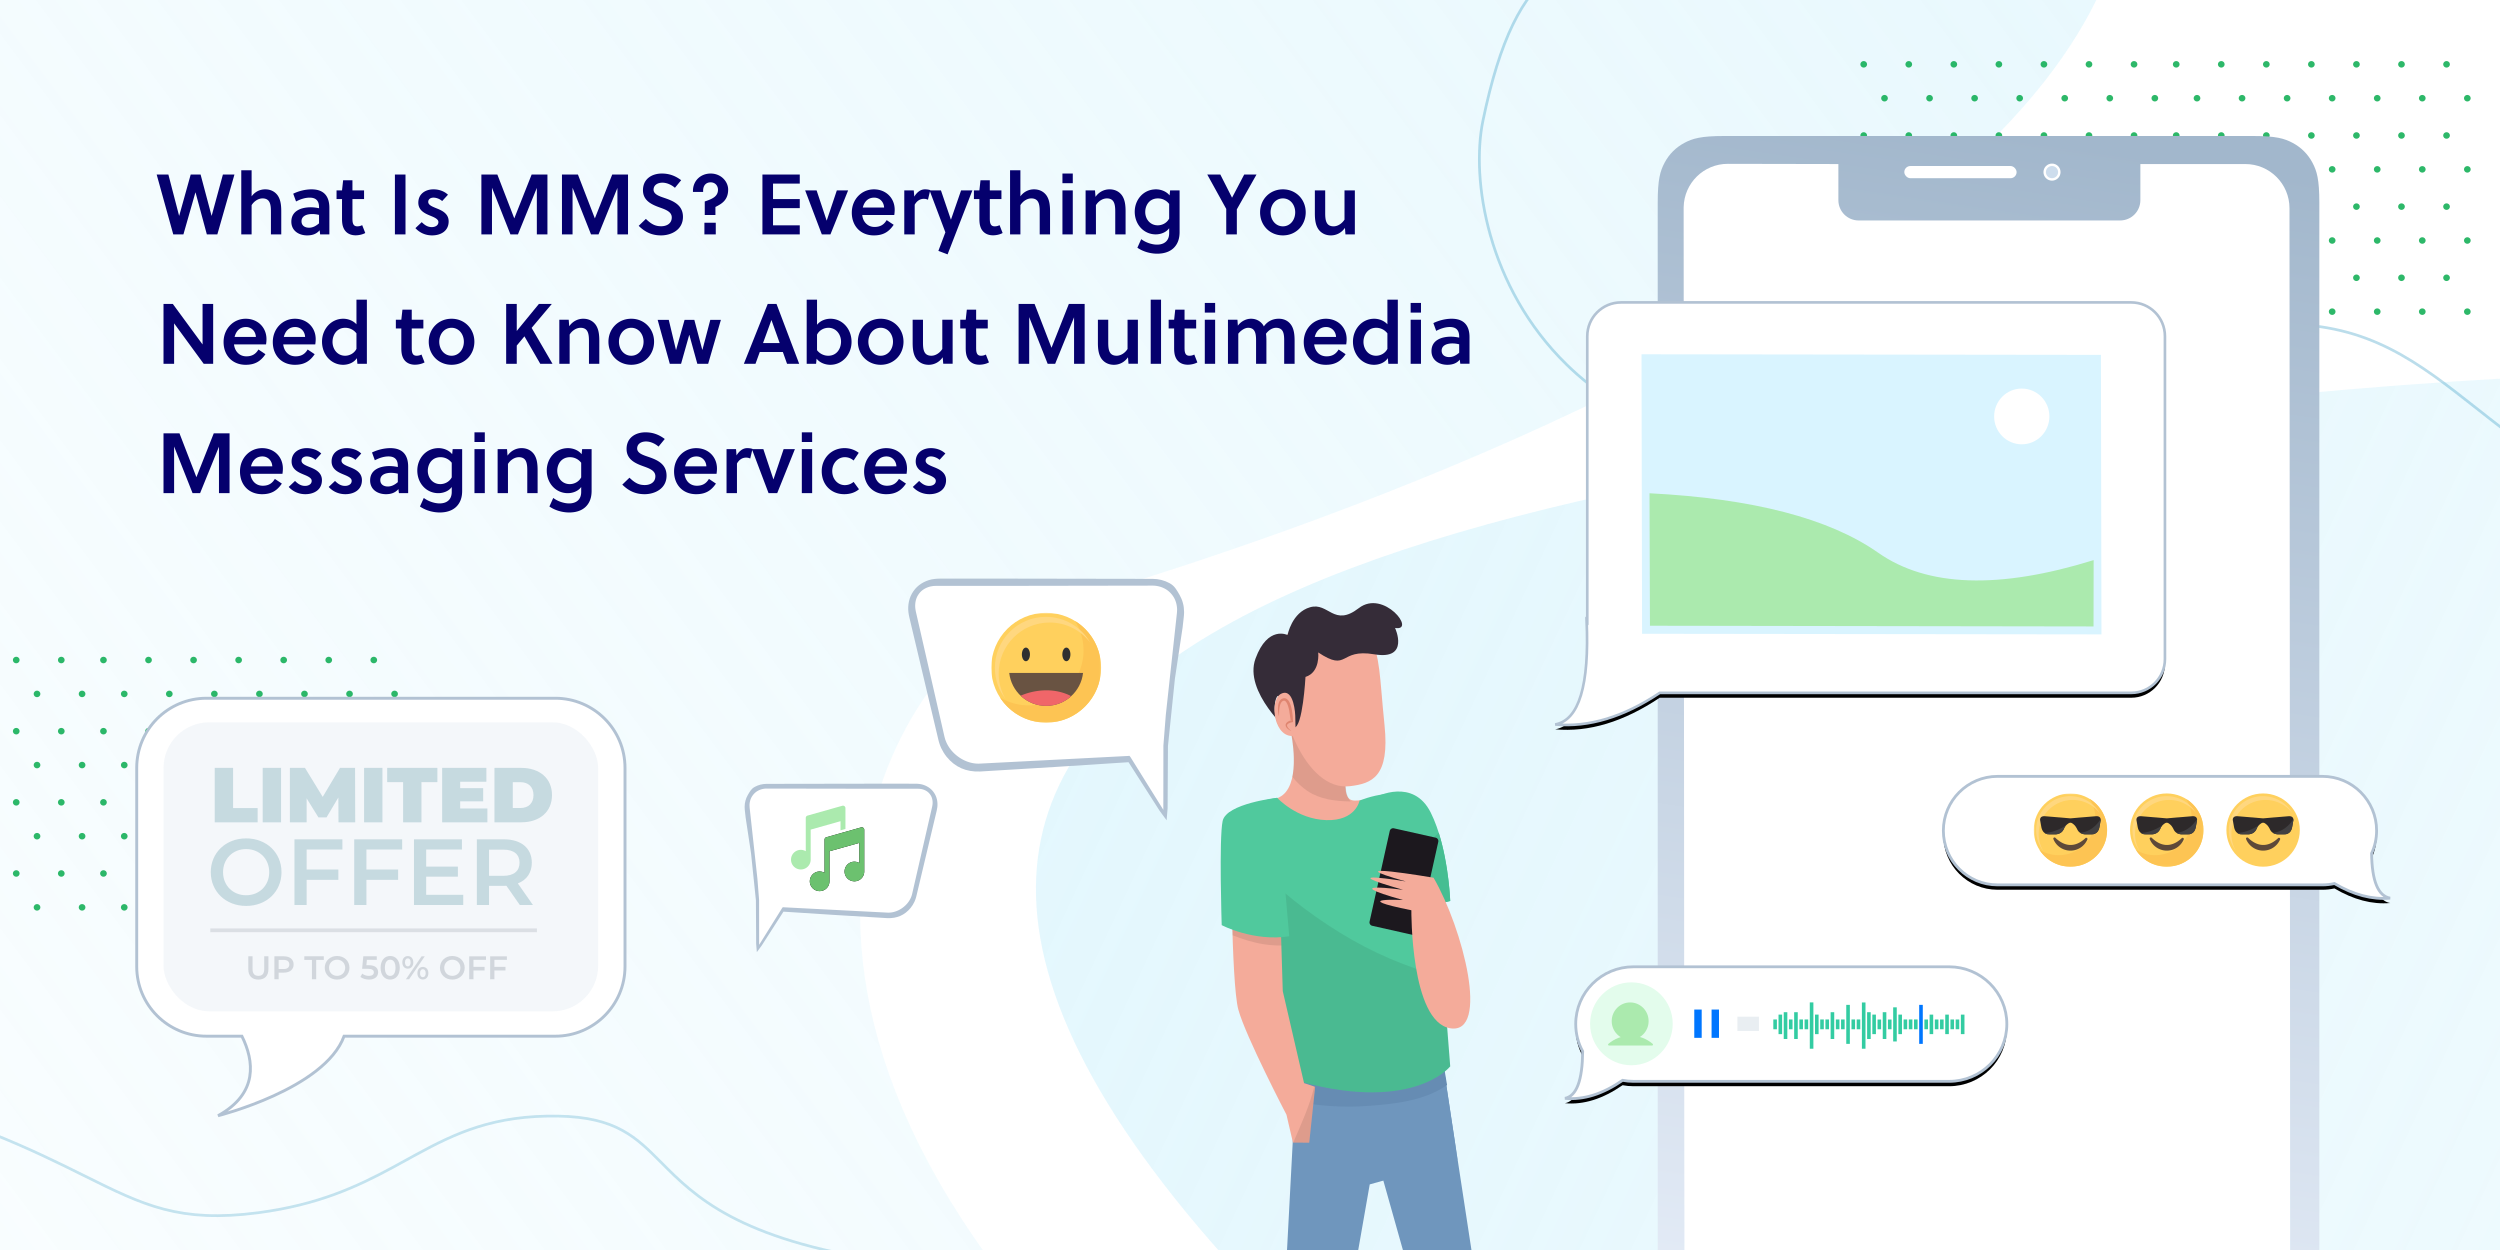 <svg xmlns="http://www.w3.org/2000/svg" xmlns:xlink="http://www.w3.org/1999/xlink" width="1024" height="512" xmlns:v="https://vecta.io/nano"><style><![CDATA[.B{fill:#fff}.C{fill-rule:nonzero}.D{fill:#000}.E{fill:#f4ab9a}.F{fill:#ffd05d}.G{fill:#fdc453}.H{fill:#ffd77f}.I{stroke:#b2c2d3}.J{fill:#abeaae}.K{fill:#5e4939}.L{fill:#2d292a}.M{fill:#414042}.N{fill-opacity:.092}.O{stroke-width:1.163}]]></style><defs><linearGradient x1="96.56%" y1="33.868%" x2="-17.985%" y2="44.477%" id="A"><stop stop-color="#afe8fa" stop-opacity=".028" offset="0%"/><stop stop-color="#afe8fa" stop-opacity=".382" offset="100%"/></linearGradient><linearGradient x1="96.56%" y1="35.043%" x2="-17.985%" y2="44.879%" id="B"><stop stop-color="#afe8fa" stop-opacity=".382" offset="0%"/><stop stop-color="#afe8fa" stop-opacity=".028" offset="100%"/></linearGradient><filter id="C"><feColorMatrix in="SourceGraphic" values="0 0 0 0 0.182 0 0 0 0 0.741 0 0 0 0 0.869 0 0 0 1 0"/></filter><path id="D" d="M0 0h48.884v96.682H0z"/><path id="E" d="M0 0h70.658v99.727H0z"/><path id="F" d="M0 0h45v45H0z"/><path id="G" d="M0 0h41.46v41.677H0z"/><linearGradient x1="55.592%" y1="0%" x2="46.369%" y2="116.256%" id="H"><stop stop-color="#a2b7cc" offset="0%"/><stop stop-color="#f1f6ff" offset="100%"/></linearGradient><path d="M235.979 0c7.61 0 13.78 6.199 13.78 13.846v132.228c0 7.646-6.17 13.846-13.78 13.846H42.831C28.045 169.803 13.768 174.117 0 172.864c9.749-1.765 14.045-15.945 12.884-42.54l.26.341V13.846C13.144 6.199 19.314 0 26.924 0h209.055z" id="I"/><filter x="-16.7%" y="-23.1%" width="133.5%" height="148.6%" id="J"><feMorphology radius="0.546" operator="dilate" in="SourceAlpha"/><feOffset dy="2"/><feGaussianBlur stdDeviation="13.5"/><feComposite in2="SourceAlpha" operator="out"/><feColorMatrix values="0 0 0 0 0.718   0 0 0 0 0.786   0 0 0 0 0.858  0 0 0 1 0"/></filter><path d="M155.273 0c12.25 0 22.182 9.95 22.182 22.222 0 3.337-.734 6.504-2.052 9.344.152 11.348 2.684 17.453 7.597 18.315-7.357.648-14.962-1.348-22.818-5.985-1.579.359-3.222.548-4.91.548H22.182C9.932 44.444 0 34.494 0 22.222S9.932 0 22.182 0h133.091z" id="K"/><filter x="-24.6%" y="-86.2%" width="149.0%" height="280.3%" id="L"><feMorphology radius="0.581" operator="dilate" in="SourceAlpha"/><feOffset dy="2"/><feGaussianBlur stdDeviation="14.5"/><feComposite in2="SourceAlpha" operator="out"/><feColorMatrix values="0 0 0 0 0.718   0 0 0 0 0.786   0 0 0 0 0.858  0 0 0 1 0"/></filter><path id="M" d="M0 0h30.069v30H0z"/><path id="N" d="M0 0h27.704v27.785H0z"/><path d="M157.346 0C170.409 0 181 10.504 181 23.459s-10.591 23.459-23.654 23.459H28.068c-1.523 0-3.012-.143-4.456-.416C15.463 52.141 7.592 54.598 0 53.877c4.744-.898 7.165-7.315 7.262-19.25-1.816-3.322-2.847-7.127-2.847-11.169C4.415 10.504 15.005 0 28.068 0h129.278z" id="O"/><filter x="-24.6%" y="-79.8%" width="149.6%" height="267.0%" id="P"><feMorphology radius="0.581" operator="dilate" in="SourceAlpha"/><feOffset dy="2"/><feGaussianBlur stdDeviation="14.5"/><feComposite in2="SourceAlpha" operator="out"/><feColorMatrix values="0 0 0 0 0.718   0 0 0 0 0.786   0 0 0 0 0.858  0 0 0 1 0"/></filter><path id="Q" d="M9.895 101.306c.761 0 1.378.603 1.378 1.347S10.657 104 9.895 104s-1.378-.603-1.378-1.347.617-1.347 1.378-1.347zm18.454 0c.761 0 1.378.603 1.378 1.347S29.111 104 28.349 104s-1.378-.603-1.378-1.347.617-1.347 1.378-1.347zm18.455 0c.761 0 1.378.603 1.378 1.347S47.565 104 46.805 104s-1.378-.603-1.378-1.347.616-1.347 1.378-1.347zm18.454 0c.761 0 1.378.603 1.378 1.347S66.02 104 65.259 104s-1.378-.603-1.378-1.347.616-1.347 1.378-1.347zm18.454 0c.761 0 1.378.603 1.378 1.347S84.474 104 83.713 104s-1.378-.603-1.378-1.347.616-1.347 1.378-1.347zm18.454 0c.761 0 1.378.603 1.378 1.347s-.617 1.347-1.378 1.347-1.378-.603-1.378-1.347.617-1.347 1.378-1.347zm18.454 0c.761 0 1.378.603 1.378 1.347s-.617 1.347-1.378 1.347-1.378-.603-1.378-1.347.617-1.347 1.378-1.347zM1.378 87.428c.761 0 1.378.603 1.378 1.347s-.617 1.347-1.378 1.347S0 89.519 0 88.775s.617-1.347 1.378-1.347zm18.454 0c.761 0 1.378.603 1.378 1.347s-.617 1.347-1.378 1.347-1.378-.603-1.378-1.347.617-1.347 1.378-1.347zm18.454 0c.761 0 1.378.603 1.378 1.347s-.616 1.347-1.378 1.347-1.378-.603-1.378-1.347.617-1.347 1.378-1.347zm18.454 0c.761 0 1.378.603 1.378 1.347s-.616 1.347-1.378 1.347-1.378-.603-1.378-1.347.617-1.347 1.378-1.347zm18.454 0c.761 0 1.378.603 1.378 1.347s-.616 1.347-1.378 1.347-1.378-.603-1.378-1.347.617-1.347 1.378-1.347zm18.455 0c.761 0 1.378.603 1.378 1.347s-.617 1.347-1.378 1.347-1.378-.603-1.378-1.347.616-1.347 1.378-1.347zm18.454 0c.761 0 1.378.603 1.378 1.347s-.617 1.347-1.378 1.347-1.378-.603-1.378-1.347.616-1.347 1.378-1.347zM9.895 72.163c.761 0 1.378.603 1.378 1.347s-.616 1.347-1.378 1.347-1.378-.603-1.378-1.347.617-1.347 1.378-1.347zm18.454 0c.761 0 1.378.603 1.378 1.347s-.616 1.347-1.378 1.347-1.378-.603-1.378-1.347.617-1.347 1.378-1.347zm18.455 0c.761 0 1.378.603 1.378 1.347s-.617 1.347-1.378 1.347-1.378-.603-1.378-1.347.616-1.347 1.378-1.347zm18.454 0c.761 0 1.378.603 1.378 1.347s-.617 1.347-1.378 1.347-1.378-.603-1.378-1.347.616-1.347 1.378-1.347zm18.454 0c.761 0 1.378.603 1.378 1.347s-.617 1.347-1.378 1.347-1.378-.603-1.378-1.347.616-1.347 1.378-1.347zm18.454 0c.761 0 1.378.603 1.378 1.347s-.617 1.347-1.378 1.347-1.378-.603-1.378-1.347.617-1.347 1.378-1.347zm18.454 0c.761 0 1.378.603 1.378 1.347s-.617 1.347-1.378 1.347-1.378-.603-1.378-1.347.617-1.347 1.378-1.347zM1.378 58.286c.761 0 1.378.603 1.378 1.347s-.617 1.347-1.378 1.347S0 60.376 0 59.633s.617-1.347 1.378-1.347zm18.454 0c.761 0 1.378.603 1.378 1.347s-.617 1.347-1.378 1.347-1.378-.603-1.378-1.347.617-1.347 1.378-1.347zm18.454 0c.761 0 1.378.603 1.378 1.347s-.616 1.347-1.378 1.347-1.378-.603-1.378-1.347.617-1.347 1.378-1.347zm18.454 0c.761 0 1.378.603 1.378 1.347s-.616 1.347-1.378 1.347-1.378-.603-1.378-1.347.617-1.347 1.378-1.347zm18.454 0c.761 0 1.378.603 1.378 1.347s-.616 1.347-1.378 1.347-1.378-.603-1.378-1.347.617-1.347 1.378-1.347zm18.455 0c.761 0 1.378.603 1.378 1.347s-.617 1.347-1.378 1.347-1.378-.603-1.378-1.347.616-1.347 1.378-1.347zm18.454 0c.761 0 1.378.603 1.378 1.347s-.617 1.347-1.378 1.347-1.378-.603-1.378-1.347.616-1.347 1.378-1.347zm-65.3-15.265c.761 0 1.378.603 1.378 1.347s-.617 1.347-1.378 1.347-1.378-.603-1.378-1.347.616-1.347 1.378-1.347zm18.454 0c.761 0 1.378.603 1.378 1.347s-.617 1.347-1.378 1.347-1.378-.603-1.378-1.347.616-1.347 1.378-1.347zm18.454 0c.761 0 1.378.603 1.378 1.347s-.617 1.347-1.378 1.347-1.378-.603-1.378-1.347.616-1.347 1.378-1.347zm-73.818 0c.761 0 1.378.603 1.378 1.347s-.616 1.347-1.378 1.347-1.378-.603-1.378-1.347.617-1.347 1.378-1.347zm18.454 0c.761 0 1.378.603 1.378 1.347s-.616 1.347-1.378 1.347-1.378-.603-1.378-1.347.617-1.347 1.378-1.347zm73.818 0c.761 0 1.378.603 1.378 1.347s-.617 1.347-1.378 1.347-1.378-.603-1.378-1.347.617-1.347 1.378-1.347zm18.454 0c.761 0 1.378.603 1.378 1.347s-.617 1.347-1.378 1.347-1.378-.603-1.378-1.347.617-1.347 1.378-1.347zm-8.517-13.877c.761 0 1.378.603 1.378 1.347s-.617 1.347-1.378 1.347-1.378-.603-1.378-1.347.616-1.347 1.378-1.347zm-110.727 0c.761 0 1.378.603 1.378 1.347s-.617 1.347-1.378 1.347S0 31.234 0 30.49s.617-1.347 1.378-1.347zm36.909 0c.761 0 1.378.603 1.378 1.347s-.616 1.347-1.378 1.347-1.378-.603-1.378-1.347.617-1.347 1.378-1.347zm36.909 0c.761 0 1.378.603 1.378 1.347s-.616 1.347-1.378 1.347-1.378-.603-1.378-1.347.617-1.347 1.378-1.347zm-55.363 0c.761 0 1.378.603 1.378 1.347s-.617 1.347-1.378 1.347-1.378-.603-1.378-1.347.617-1.347 1.378-1.347zm73.818 0c.761 0 1.378.603 1.378 1.347s-.617 1.347-1.378 1.347-1.378-.603-1.378-1.347.616-1.347 1.378-1.347zm-36.91 0c.761 0 1.378.603 1.378 1.347s-.616 1.347-1.378 1.347-1.378-.603-1.378-1.347.617-1.347 1.378-1.347zM9.895 13.878c.761 0 1.378.603 1.378 1.347s-.616 1.347-1.378 1.347-1.378-.603-1.378-1.347.617-1.347 1.378-1.347zm18.454 0c.761 0 1.378.603 1.378 1.347s-.616 1.347-1.378 1.347-1.378-.603-1.378-1.347.617-1.347 1.378-1.347zm18.455 0c.761 0 1.378.603 1.378 1.347s-.617 1.347-1.378 1.347-1.378-.603-1.378-1.347.616-1.347 1.378-1.347zm18.454 0c.761 0 1.378.603 1.378 1.347s-.617 1.347-1.378 1.347-1.378-.603-1.378-1.347.616-1.347 1.378-1.347zm18.454 0c.761 0 1.378.603 1.378 1.347s-.617 1.347-1.378 1.347-1.378-.603-1.378-1.347.616-1.347 1.378-1.347zm18.454 0c.761 0 1.378.603 1.378 1.347s-.617 1.347-1.378 1.347-1.378-.603-1.378-1.347.617-1.347 1.378-1.347zm18.454 0c.761 0 1.378.603 1.378 1.347s-.617 1.347-1.378 1.347-1.378-.603-1.378-1.347.617-1.347 1.378-1.347zM1.378 0c.761 0 1.378.603 1.378 1.347s-.617 1.347-1.378 1.347S0 2.09 0 1.347.617 0 1.378 0zm18.454 0c.761 0 1.378.603 1.378 1.347s-.617 1.347-1.378 1.347-1.378-.603-1.378-1.347S19.072 0 19.832 0zm18.454 0c.761 0 1.378.603 1.378 1.347s-.616 1.347-1.378 1.347-1.378-.603-1.378-1.347S37.526 0 38.287 0zm18.454 0c.761 0 1.378.603 1.378 1.347s-.616 1.347-1.378 1.347-1.378-.603-1.378-1.347S55.98 0 56.741 0zm18.454 0c.761 0 1.378.603 1.378 1.347s-.616 1.347-1.378 1.347-1.378-.603-1.378-1.347S74.435 0 75.195 0zm18.455 0c.761 0 1.378.603 1.378 1.347s-.617 1.347-1.378 1.347-1.378-.603-1.378-1.347S92.889 0 93.651 0zm18.454 0c.761 0 1.378.603 1.378 1.347s-.617 1.347-1.378 1.347-1.378-.603-1.378-1.347S111.343 0 112.105 0z"/><path id="R" d="M137.895 101.306c.761 0 1.378.603 1.378 1.347s-.616 1.347-1.378 1.347-1.378-.603-1.378-1.347.617-1.347 1.378-1.347zm18.454 0c.761 0 1.378.603 1.378 1.347s-.616 1.347-1.378 1.347-1.378-.603-1.378-1.347.617-1.347 1.378-1.347zm18.455 0c.761 0 1.378.603 1.378 1.347s-.617 1.347-1.378 1.347-1.378-.603-1.378-1.347.616-1.347 1.378-1.347zm18.454 0c.761 0 1.378.603 1.378 1.347S194.02 104 193.259 104s-1.378-.603-1.378-1.347.616-1.347 1.378-1.347zm18.454 0c.761 0 1.378.603 1.378 1.347s-.617 1.347-1.378 1.347-1.378-.603-1.378-1.347.616-1.347 1.378-1.347zm18.454 0c.761 0 1.378.603 1.378 1.347s-.617 1.347-1.378 1.347-1.378-.603-1.378-1.347.617-1.347 1.378-1.347zm18.454 0c.761 0 1.378.603 1.378 1.347s-.617 1.347-1.378 1.347-1.378-.603-1.378-1.347.617-1.347 1.378-1.347zM129.378 87.428c.761 0 1.378.603 1.378 1.347s-.617 1.347-1.378 1.347S128 89.519 128 88.775s.617-1.347 1.378-1.347zm18.454 0c.761 0 1.378.603 1.378 1.347s-.617 1.347-1.378 1.347-1.378-.603-1.378-1.347.617-1.347 1.378-1.347zm18.454 0c.761 0 1.378.603 1.378 1.347s-.616 1.347-1.378 1.347-1.378-.603-1.378-1.347.617-1.347 1.378-1.347zm18.454 0c.761 0 1.378.603 1.378 1.347s-.616 1.347-1.378 1.347-1.378-.603-1.378-1.347.617-1.347 1.378-1.347zm18.454 0c.761 0 1.378.603 1.378 1.347s-.616 1.347-1.378 1.347-1.378-.603-1.378-1.347.617-1.347 1.378-1.347zm18.455 0c.761 0 1.378.603 1.378 1.347s-.617 1.347-1.378 1.347-1.378-.603-1.378-1.347.616-1.347 1.378-1.347zm18.454 0c.761 0 1.378.603 1.378 1.347s-.617 1.347-1.378 1.347-1.378-.603-1.378-1.347.616-1.347 1.378-1.347zm-102.21-15.265c.761 0 1.378.603 1.378 1.347s-.616 1.347-1.378 1.347-1.378-.603-1.378-1.347.617-1.347 1.378-1.347zm18.454 0c.761 0 1.378.603 1.378 1.347s-.616 1.347-1.378 1.347-1.378-.603-1.378-1.347.617-1.347 1.378-1.347zm18.455 0c.761 0 1.378.603 1.378 1.347s-.617 1.347-1.378 1.347-1.378-.603-1.378-1.347.616-1.347 1.378-1.347zm18.454 0c.761 0 1.378.603 1.378 1.347s-.617 1.347-1.378 1.347-1.378-.603-1.378-1.347.616-1.347 1.378-1.347zm18.454 0c.761 0 1.378.603 1.378 1.347s-.617 1.347-1.378 1.347-1.378-.603-1.378-1.347.616-1.347 1.378-1.347zm18.454 0c.761 0 1.378.603 1.378 1.347s-.617 1.347-1.378 1.347-1.378-.603-1.378-1.347.617-1.347 1.378-1.347zm18.454 0c.761 0 1.378.603 1.378 1.347s-.617 1.347-1.378 1.347-1.378-.603-1.378-1.347.617-1.347 1.378-1.347zM129.378 58.286c.761 0 1.378.603 1.378 1.347s-.617 1.347-1.378 1.347S128 60.376 128 59.633s.617-1.347 1.378-1.347zm18.454 0c.761 0 1.378.603 1.378 1.347s-.617 1.347-1.378 1.347-1.378-.603-1.378-1.347.617-1.347 1.378-1.347zm18.454 0c.761 0 1.378.603 1.378 1.347s-.616 1.347-1.378 1.347-1.378-.603-1.378-1.347.617-1.347 1.378-1.347zm18.454 0c.761 0 1.378.603 1.378 1.347s-.616 1.347-1.378 1.347-1.378-.603-1.378-1.347.617-1.347 1.378-1.347zm18.454 0c.761 0 1.378.603 1.378 1.347s-.616 1.347-1.378 1.347-1.378-.603-1.378-1.347.617-1.347 1.378-1.347zm18.455 0c.761 0 1.378.603 1.378 1.347s-.617 1.347-1.378 1.347-1.378-.603-1.378-1.347.616-1.347 1.378-1.347zm18.454 0c.761 0 1.378.603 1.378 1.347s-.617 1.347-1.378 1.347-1.378-.603-1.378-1.347.616-1.347 1.378-1.347zm-65.3-15.265c.761 0 1.378.603 1.378 1.347s-.617 1.347-1.378 1.347-1.378-.603-1.378-1.347.616-1.347 1.378-1.347zm18.454 0c.761 0 1.378.603 1.378 1.347s-.617 1.347-1.378 1.347-1.378-.603-1.378-1.347.616-1.347 1.378-1.347zm18.454 0c.761 0 1.378.603 1.378 1.347s-.617 1.347-1.378 1.347-1.378-.603-1.378-1.347.616-1.347 1.378-1.347zm-73.818 0c.761 0 1.378.603 1.378 1.347s-.616 1.347-1.378 1.347-1.378-.603-1.378-1.347.617-1.347 1.378-1.347zm18.454 0c.761 0 1.378.603 1.378 1.347s-.616 1.347-1.378 1.347-1.378-.603-1.378-1.347.617-1.347 1.378-1.347zm73.818 0c.761 0 1.378.603 1.378 1.347s-.617 1.347-1.378 1.347-1.378-.603-1.378-1.347.617-1.347 1.378-1.347zm18.454 0c.761 0 1.378.603 1.378 1.347s-.617 1.347-1.378 1.347-1.378-.603-1.378-1.347.617-1.347 1.378-1.347zm-8.517-13.877c.761 0 1.378.603 1.378 1.347s-.617 1.347-1.378 1.347-1.378-.603-1.378-1.347.616-1.347 1.378-1.347zm-110.727 0c.761 0 1.378.603 1.378 1.347s-.617 1.347-1.378 1.347S128 31.234 128 30.49s.617-1.347 1.378-1.347zm36.909 0c.761 0 1.378.603 1.378 1.347s-.616 1.347-1.378 1.347-1.378-.603-1.378-1.347.617-1.347 1.378-1.347zm36.909 0c.761 0 1.378.603 1.378 1.347s-.616 1.347-1.378 1.347-1.378-.603-1.378-1.347.617-1.347 1.378-1.347zm-55.363 0c.761 0 1.378.603 1.378 1.347s-.617 1.347-1.378 1.347-1.378-.603-1.378-1.347.617-1.347 1.378-1.347zm73.818 0c.761 0 1.378.603 1.378 1.347s-.617 1.347-1.378 1.347-1.378-.603-1.378-1.347.616-1.347 1.378-1.347zm-36.91 0c.761 0 1.378.603 1.378 1.347s-.616 1.347-1.378 1.347-1.378-.603-1.378-1.347.617-1.347 1.378-1.347zm-46.846-15.265c.761 0 1.378.603 1.378 1.347s-.616 1.347-1.378 1.347-1.378-.603-1.378-1.347.617-1.347 1.378-1.347zm18.454 0c.761 0 1.378.603 1.378 1.347s-.616 1.347-1.378 1.347-1.378-.603-1.378-1.347.617-1.347 1.378-1.347zm18.455 0c.761 0 1.378.603 1.378 1.347s-.617 1.347-1.378 1.347-1.378-.603-1.378-1.347.616-1.347 1.378-1.347zm18.454 0c.761 0 1.378.603 1.378 1.347s-.617 1.347-1.378 1.347-1.378-.603-1.378-1.347.616-1.347 1.378-1.347zm18.454 0c.761 0 1.378.603 1.378 1.347s-.617 1.347-1.378 1.347-1.378-.603-1.378-1.347.616-1.347 1.378-1.347zm18.454 0c.761 0 1.378.603 1.378 1.347s-.617 1.347-1.378 1.347-1.378-.603-1.378-1.347.617-1.347 1.378-1.347zm18.454 0c.761 0 1.378.603 1.378 1.347s-.617 1.347-1.378 1.347-1.378-.603-1.378-1.347.617-1.347 1.378-1.347zM129.378 0c.761 0 1.378.603 1.378 1.347s-.617 1.347-1.378 1.347S128 2.09 128 1.347 128.617 0 129.378 0zm18.454 0c.761 0 1.378.603 1.378 1.347s-.617 1.347-1.378 1.347-1.378-.603-1.378-1.347S147.072 0 147.832 0zm18.454 0c.761 0 1.378.603 1.378 1.347s-.616 1.347-1.378 1.347-1.378-.603-1.378-1.347S165.526 0 166.287 0zm18.454 0c.761 0 1.378.603 1.378 1.347s-.616 1.347-1.378 1.347-1.378-.603-1.378-1.347S183.98 0 184.741 0zm18.454 0c.761 0 1.378.603 1.378 1.347s-.616 1.347-1.378 1.347-1.378-.603-1.378-1.347S202.435 0 203.195 0zm18.455 0c.761 0 1.378.603 1.378 1.347s-.617 1.347-1.378 1.347-1.378-.603-1.378-1.347S220.889 0 221.651 0zm18.454 0c.761 0 1.378.603 1.378 1.347s-.617 1.347-1.378 1.347-1.378-.603-1.378-1.347S239.343 0 240.105 0z"/><path id="S" d="M15.869 17.041c0 1.543-.742 2.794-1.658 2.794s-1.658-1.251-1.658-2.794.742-2.794 1.658-2.794 1.658 1.251 1.658 2.794"/><path id="T" d="M354 339.869v17.091c.002 1.629-.979 3.098-2.486 3.723a4.04 4.04 0 0 1-4.398-.869 4.02 4.02 0 0 1-.877-4.388c.624-1.505 2.095-2.486 3.727-2.486.71.005 1.405.2 2.014.565v-8.26l-12.225 3.427v12.309a4.02 4.02 0 0 1-2.488 3.715c-1.506.622-3.239.277-4.39-.874s-1.495-2.881-.87-4.383a4.03 4.03 0 0 1 3.725-2.478c.708.006 1.401.201 2.008.565v-13.635c.001-.45.301-.844.735-.965l14.233-4.026c.305-.087.634-.026.887.165a1.01 1.01 0 0 1 .403.806"/><path id="U" d="M2.043 16.583c0-7.692 6.25-13.927 13.959-13.927 4.506 0 8.513 2.131 11.065 5.437-2.41-4.175-6.928-6.986-12.104-6.986-7.709 0-13.959 6.235-13.959 13.927 0 3.196 1.08 6.139 2.894 8.49a13.84 13.84 0 0 1-1.855-6.941"/><path id="V" d="M8.872 18.149a.5.5 0 0 0-.807.54c1.111 2.769 3.824 4.726 6.997 4.726 3.12 0 5.795-1.891 6.94-4.588a.5.5 0 0 0-.801-.546c-2.2 2.129-6.871 5.157-12.329-.132"/><path id="W" d="M25.646 9.309l-6.105.505a2.13 2.13 0 0 0-.216.011l-4.213.369c-.052.003-.104.003-.155 0l-4.215-.369a2.09 2.09 0 0 0-.214-.011l-6.105-.505c-1.201-.023-1.864.566-1.801 1.608a418.16 418.16 0 0 0 .432 2.411c.14.814.292 1.483.791 2.218.26.383.646.671 1.059.882.21.107.433.19.662.245.193.046.406.044.612.055l.661.024h1.394.579a4.26 4.26 0 0 0 1.879-.439c.907-.451 1.432-1.198 1.809-2.106.356-.858 1.067-1.506 1.825-2.002.432-.283.989-.283 1.421 0a5.79 5.79 0 0 1 1.117.944c.242.266.437.6.634.907.223.347.366.758.597 1.111a3.06 3.06 0 0 0 .85.891c.6.41 1.326.635 2.049.684l.265.009h.579 1.395l.661-.024c.206-.011.419-.009.611-.055a2.96 2.96 0 0 0 .662-.245c.413-.211.799-.499 1.059-.882.499-.736.652-1.404.791-2.218l.432-2.411c.062-1.042-.6-1.632-1.801-1.608"/><path id="X" d="M21.258 16.753h.579 1.394l.661-.024c.206-.011.419-.009.611-.055a2.95 2.95 0 0 0 .662-.245c.413-.211.799-.499 1.059-.882.499-.736.652-1.404.791-2.218l.432-2.411a1.95 1.95 0 0 0-.017-.408c-2.812 4.344-6.222 5.394-8.413 5.597.585.38 1.281.591 1.975.638a3.92 3.92 0 0 0 .265.009"/><path id="Y" d="M4.903 16.429c.21.107.433.19.662.245.193.046.406.044.611.055l.661.024h1.394.579a4.26 4.26 0 0 0 1.879-.439c.907-.451 1.432-1.198 1.809-2.106.189-.456.48-.851.823-1.197-4.066 2.688-7.45 3.111-8.851 3.157a3.54 3.54 0 0 0 .432.26"/><path id="Z" d="M0 15C0 6.716 6.731 0 15.034 0s15.035 6.716 15.035 15-6.731 15-15.035 15S0 23.284 0 15"/></defs><g fill="none" fill-rule="evenodd"><path d="M0-28h1056v551H0z" class="B"/><g class="C"><path d="M671.911 597.129c-185.381 71.184-789.93-17.823-930.11-189.812C-516.351-.114-10.836 44.927 233.117 98.871c33.27 7.357 190.635-56.065 115.326-299.97C320.761-290.756 741.179-95.143 760.707-86.09c244.097 108.733 259.731 520.605-88.796 683.219z" fill="url(#A)" transform="matrix(-.883 .469 -.469 -.883 667.248 230.856)"/><path d="M1126.272 216.639c277.893 123.788 536.074 282.115 139.29 467.245-211.049 81.04-526.548 71.861-686.137-123.942-419.29-661.747 148.911-527.781 546.846-343.303h.002z" fill="url(#B)" transform="matrix(-.956 -.292 -.292 .956 1976.287 295.358)"/></g><g filter="url(#C)" opacity=".83"><g transform="translate(762 25)" fill="#03a94a"><use xlink:href="#Q"/><use xlink:href="#R"/></g></g><g filter="url(#C)" opacity=".83"><g transform="translate(-87 269)" fill="#03a94a"><use xlink:href="#Q"/><use xlink:href="#R"/></g></g><g transform="translate(500 247.046)"><path d="M28.812 53.124s4.187 19.383-3.392 25.473-28.042-1.522-21.6 23.6 50.022 50.625 59.496 38.064 26.148-57.857 9.095-60.141-22.358 7.993-21.221-11.039-22.377-15.957-22.377-15.957" class="E"/><path d="M29.355 71.13c1.802 2.333 4.013 4.347 6.06 5.729 5.323 3.591 11.568 4.251 17.797 4.373-1.737-2.031-2.412-5.644-2.023-12.151 1.137-19.032-22.377-15.957-22.377-15.957s2.18 10.097.543 18.007" class="D N"/><path d="M60.915 13.3S26.947-2.997 24.228 20.985C21.66 43.634 34.732 77.176 52.894 74.981c9.01-1.089 16.415-3.709 14.205-25.047-2.084-20.137-1.609-28.152-6.185-36.634" class="E"/><path d="M34.729 30.224S33.589 51.268 30 50.954s-5.312-15.715-7.049-12.435-1.159 14.083 5.406 14.469c0 0-19.116-16.591-14.096-30.289s13.13-9.646 13.13-9.646 1.738-9.26 9.268-11.382 9.655 8.295 19.889.385 23.75 9.646 14.868 8.103c0 0 6.179 13.311-8.496 10.803s-10.427 7.524-22.978-.772c0 0 .965 8.103-5.214 10.032z" fill="#352c38"/><path d="M30.536 46.052s-.392-11.456-5.697-8.982-3.019 19.259 5.887 17.165l-.19-8.184z" class="E"/><path d="M28.989 52.414c-.486-.216-.952-.482-1.381-.82a3.66 3.66 0 0 1-.598-.583c-.178-.223-.341-.488-.402-.819-.028-.163-.03-.343.014-.512.037-.172.113-.33.205-.468.187-.276.429-.474.673-.641.498-.318 1.025-.509 1.549-.678l-.337.463-.648-4.366c-.15-.716-.34-1.416-.564-2.088-.23-.656-.544-1.314-.952-1.686-.204-.183-.398-.265-.63-.251h-.022l-.005-.001h-.003c.015-.003-.037.006.033-.006l-.017.004-.069.013-.137.027c-.087.019-.11.041-.172.056-.119.052-.238.124-.348.212-.451.363-.73 1.033-.913 1.712-.187.688-.271 1.422-.334 2.16l-.063 2.241a13.21 13.21 0 0 1-.372-2.239c-.063-.759-.066-1.529.047-2.31a5.2 5.2 0 0 1 .303-1.169c.152-.385.368-.773.699-1.099.166-.164.362-.296.58-.405l.355-.133.136-.034.067-.017.017-.005.047-.008.012-.001.048-.005c.514-.081 1.071.13 1.428.435.372.301.615.666.822 1.025.202.363.357.732.498 1.102.274.741.457 1.495.6 2.248l.327 2.265.137 2.28.002.386-.34.076c-.49.109-.975.248-1.392.46-.205.106-.392.231-.523.378-.064.074-.116.152-.145.237-.035.083-.047.175-.043.273.007.406.32.857.652 1.233.344.383.739.735 1.159 1.058" fill="#df8570"/><g transform="translate(56.116 183.272)"><mask id="a" class="B"><use xlink:href="#D"/></mask><path fill="#6f96bd" mask="url(#a)" d="M34.105 0l14.779 96.682H22.737L0 15.987z"/></g><g transform="translate(26.37 180.227)"><mask id="b" class="B"><use xlink:href="#E"/></mask><path fill="#6f96bd" mask="url(#b)" d="M4.734 10.277L0 99.727h27.333l7.339-41.871 35.986-10.085L63.472 0z"/></g><path d="M59.765 205.978c10.86-.751 23.719-2.025 32.945-8.612l-2.867-17.138-58.738 10.277-.412 13.652c9.532 1.802 19.238 2.5 29.072 1.821" fill="#668cb3"/><path d="M23.146 79.739s7.958 8.755 20.084 9.135 13.643-7.993 13.643-7.993 19.705-8.374 25.011 3.806 12.127 105.056 12.127 105.056-15.916 20.174-65.938 4.949c0 0-32.59-104.676-24.632-108.863s19.706-6.09 19.706-6.09" fill="#50c99d"/><path d="M48.843 134.985c-13.31-8.207-25.362-17.717-36.196-29.022L2.472 95.069c2.81 26.422 25.6 99.622 25.6 99.622 50.022 15.225 65.938-4.949 65.938-4.949l-3.02-36.598c-14.724-3.963-28.88-9.979-42.148-18.16" opacity=".076" class="D"/><path d="M4.199 94.203s0 61.283 3.032 72.321 19.705 43.012 19.705 43.012l2.653 11.419 6.668.033 2.427-22.872-4.547-1.522-8.716-37.683-1.895-61.664-19.327-3.045z" class="E"/><path d="M17.766 139.737c2.38.363 4.739.518 7.08.5l-1.321-42.989-19.327-3.045s0 21.868.647 41.83c4.195 1.664 8.494 3.028 12.921 3.703m11.946 81.219l6.545.034 2.427-22.872-.367-.123c-1.895 7.956-5.371 15.435-8.605 22.961" class="D N"/><path d="M23.146 79.739S2.304 82.023.788 89.255.409 131.886.409 131.886s12.885 6.852 27.664 4.568l-4.926-56.715zm40.548-.381s15.158-7.993 22.358 6.471 7.958 36.16 7.958 36.16l-15.916 3.807-14.4-46.438z" fill="#50c99d"/><path d="M72.942 109.179l5.153 16.617 15.916-3.806s-.516-14.673-4.702-27.93l-16.366 15.12" fill="#46be92"/><path d="M80.856 134.903a1.43 1.43 0 0 1-1.707 1.088l-17.084-3.835c-.77-.173-1.255-.94-1.082-1.714l8.26-37.121a1.43 1.43 0 0 1 1.706-1.088l17.084 3.835c.77.173 1.255.94 1.083 1.714l-8.26 37.121z" fill="#1c181e"/><path d="M87.19 112.474s-42.443-7.232-11.369 1.522c0 0-31.832-5.328-1.137 3.426 0 0-28.421-3.806 0 4.187 0 0-23.116-1.142 3.41 4.187 0 0-.379 45.677 15.916 48.341s5.305-40.728-6.821-61.663" class="E"/></g><path d="M75.13 96l4.9-17.15h.07L84.72 96h4.305l7-24.5H91.3l-4.585 16.835h-.07L82.165 71.5h-4.06l-4.69 16.835h-.07L68.97 71.5h-4.795l6.79 24.5h4.165zm27.93 0V84.03c1.05-1.68 2.8-2.765 4.48-2.765 1.295 0 2.205.455 2.73 1.365.665 1.12.7 2.8.7 4.305V96h4.235v-9.38c0-2.625-.28-5.005-1.61-6.755-1.12-1.435-2.8-2.31-4.97-2.31-2.1 0-4.165.945-5.565 2.87V69.75h-4.235V96h4.235zm22.75.42c2.065 0 3.815-.56 5.11-2.1l.21 1.68h3.78V85.115c0-4.69-2.205-7.56-7.315-7.56-2.59 0-5.355.735-7.49 1.785l1.155 3.185c1.54-.805 3.535-1.575 5.565-1.575 2.765 0 3.85 1.47 3.85 3.92v.42c-1.33-.28-2.45-.385-3.395-.385-3.815 0-7.945 1.4-7.945 5.88 0 3.78 3.115 5.635 6.475 5.635zm.77-3.15c-1.645 0-3.08-.805-3.08-2.625 0-2.345 2.415-2.975 4.41-2.975.805 0 1.68.105 2.765.35v3.465c-1.225 1.05-2.52 1.785-4.095 1.785zm19.11 3.115c1.33 0 2.87-.35 3.92-.945l-1.26-3.22c-.595.315-1.225.49-1.995.49-1.33 0-1.82-.805-1.96-2.205a18.98 18.98 0 0 1-.035-1.201v-7.759h4.76v-3.57h-4.76v-4.13h-3.815l-.455 4.13h-2.24v3.57h2.24v8.085c0 1.19.105 2.38.455 3.325.7 2.065 2.45 3.43 5.145 3.43zM166.095 96V71.5h-4.34V96h4.34zm10.885.42c3.5 0 6.79-1.75 6.79-5.74 0-3.325-2.94-4.55-5.25-5.46-1.61-.665-3.115-1.295-3.115-2.52 0-1.085.91-1.75 2.135-1.75 1.33 0 2.695.63 3.57 1.4l2.38-2.59c-1.575-1.47-3.71-2.205-5.95-2.205-3.185 0-6.195 1.785-6.195 5.46 0 3.22 2.73 4.445 4.865 5.32 1.61.665 3.36 1.365 3.36 2.625 0 1.435-1.4 2.065-2.695 2.065-1.61 0-2.835-.735-4.13-2.03l-2.59 2.45c1.75 1.925 4.165 2.975 6.825 2.975zm24.535-.42V76.89l7.56 19.11h3.08l7.735-19.04V96h4.34V71.5h-6.475l-7.105 17.955-6.93-17.955h-6.545V96h4.34zm33.005 0V76.89L242.08 96h3.08l7.735-19.04V96h4.34V71.5h-6.475l-7.105 17.955-6.93-17.955h-6.545V96h4.34zm36.26.42c4.06 0 8.96-2.205 8.96-7.595 0-4.639-3.587-6.34-7.012-7.545l-.436-.151-.217-.074c-1.96-.665-4.375-1.435-4.375-3.36 0-1.855 1.61-2.87 3.64-2.87 1.89 0 3.85.98 5.11 2.1l2.555-3.115c-2.38-1.785-4.865-2.73-7.91-2.73-4.025 0-7.735 2.17-7.735 6.825 0 4.235 3.465 5.845 6.755 7.035 2.555.91 5.04 1.785 5.04 4.13 0 2.555-2.17 3.605-4.34 3.605-2.52 0-4.13-.945-6.265-3.01l-2.94 2.835c2.66 2.625 5.46 3.92 9.17 3.92zm22.26-8.365v-3.29c2.73-1.33 5.215-2.905 5.215-7.14 0-3.15-2.8-6.545-7.175-6.545-4.025 0-7.245 2.87-7.245 7.14v.385H288v-.525c0-2.1 1.19-3.395 3.08-3.395s3.01 1.435 3.01 3.045c0 2.87-2.625 3.85-5.425 4.795v5.53h4.375zm.14 7.945v-4.76h-4.655V96h4.655zm34.405 0v-3.71H316.63v-7.035h10.955v-3.71H316.63V75.21h10.955V71.5H312.29V96h15.295zm12.565 0l7.245-18.025h-4.62l-4.13 12.32h-.07l-4.095-12.32h-4.69L336.615 96h3.535zm17.815.42c3.745 0 6.09-1.4 8.085-4.34l-2.87-1.925c-1.12 1.89-2.625 2.8-4.97 2.8-2.94 0-4.76-2.205-5.04-4.9h13.125c.105-.665.175-1.47.175-2.135 0-4.83-3.605-8.365-8.505-8.365-5.11 0-9.065 4.13-9.065 9.555 0 5.355 3.5 9.31 9.065 9.31zm4.165-11.41h-8.715c.56-2.31 2.065-4.06 4.655-4.06 2.24 0 3.955 1.715 4.06 4.06zM374.66 96V83.855c.875-1.54 2.17-2.415 3.71-2.415.665 0 1.19.105 1.715.385l.945-3.955c-.665-.21-1.33-.315-2.17-.315-1.855 0-3.29 1.225-4.375 2.975l-.21-2.555h-3.885V96h4.27zm13.475 8.19l10.15-26.215h-4.62l-4.13 11.935h-.07l-4.06-11.935h-4.655l6.475 17.185-2.87 7.595 3.78 1.435zm18.62-7.805c1.33 0 2.87-.35 3.92-.945l-1.26-3.22c-.595.315-1.225.49-1.995.49-1.33 0-1.82-.805-1.96-2.205a18.98 18.98 0 0 1-.035-1.201v-7.759h4.76v-3.57h-4.76v-4.13h-3.815l-.455 4.13h-2.24v3.57h2.24v8.085c0 1.19.105 2.38.455 3.325.7 2.065 2.45 3.43 5.145 3.43zm11.2-.385V84.03c1.05-1.68 2.8-2.765 4.48-2.765 1.295 0 2.205.455 2.73 1.365.665 1.12.7 2.8.7 4.305V96h4.235v-9.38c0-2.625-.28-5.005-1.61-6.755-1.12-1.435-2.8-2.31-4.97-2.31-2.1 0-4.165.945-5.565 2.87V69.75h-4.235V96h4.235zm21.455-20.965V71.08h-4.235v3.955h4.235zm0 20.965V77.975h-4.235V96h4.235zm9.485 0V84.03c1.05-1.68 2.8-2.765 4.48-2.765 1.295 0 2.205.455 2.73 1.365.665 1.12.7 2.8.7 4.305V96h4.235v-9.38c0-2.625-.28-5.005-1.61-6.755-1.12-1.435-2.8-2.31-4.97-2.31s-4.305 1.015-5.74 3.08l-.21-2.66h-3.85V96h4.235zm25.13 7.91c3.36 0 6.44-1.155 8.05-4.095.7-1.26 1.085-2.835 1.085-4.76v-17.08h-3.885l-.21 2.065c-1.365-1.715-3.64-2.485-5.565-2.485-5.18 0-8.715 4.27-8.715 9.17 0 5.215 3.71 9.275 8.61 9.275 1.925 0 4.2-.735 5.495-2.52v2.03c0 3.29-2.205 4.69-4.97 4.69-1.995 0-4.585-.805-6.475-2.24l-1.575 3.5c2.38 1.645 5.39 2.45 8.155 2.45zm.175-11.62c-3.115 0-5.11-2.555-5.11-5.46 0-2.73 1.68-5.565 5.215-5.565 1.645 0 3.36.7 4.585 2.275v5.985c-1.015 1.925-2.975 2.765-4.69 2.765zM506.61 96V85.745l8.05-14.245h-5.04l-4.935 9.415h-.07l-4.76-9.415H494.5l7.77 14.07V96h4.34zm18.865.42c5.39 0 9.345-4.165 9.345-9.45 0-5.25-3.955-9.415-9.345-9.415s-9.345 4.165-9.345 9.415c0 5.285 3.955 9.45 9.345 9.45zm0-3.71c-2.94 0-5.04-2.555-5.04-5.74 0-3.15 2.1-5.705 5.04-5.705s5.04 2.555 5.04 5.705c0 3.185-2.1 5.74-5.04 5.74zm19.67 3.71c2.17 0 4.305-1.015 5.74-3.08l.21 2.66h3.85V77.975h-4.235v11.97c-1.05 1.68-2.8 2.765-4.48 2.765-1.295 0-2.205-.455-2.73-1.365-.621-1.045-.693-2.578-.699-4.002l-.001-9.368h-4.235v9.38c0 2.625.28 5.005 1.61 6.755 1.12 1.435 2.8 2.31 4.97 2.31zM71.315 149v-16.555L83.425 149h3.885v-24.5h-4.34v16.59L70.79 124.5h-3.815V149h4.34zm29.33.42c3.745 0 6.09-1.4 8.085-4.34l-2.87-1.925c-1.12 1.89-2.625 2.8-4.97 2.8-2.94 0-4.76-2.205-5.04-4.9h13.125c.105-.665.175-1.47.175-2.135 0-4.83-3.605-8.365-8.505-8.365-5.11 0-9.065 4.13-9.065 9.555 0 5.355 3.5 9.31 9.065 9.31zm4.165-11.41h-8.715c.56-2.31 2.065-4.06 4.655-4.06 2.24 0 3.955 1.715 4.06 4.06zm15.995 11.41c3.745 0 6.09-1.4 8.085-4.34l-2.87-1.925c-1.12 1.89-2.625 2.8-4.97 2.8-2.94 0-4.76-2.205-5.04-4.9h13.125c.105-.665.175-1.47.175-2.135 0-4.83-3.605-8.365-8.505-8.365-5.11 0-9.065 4.13-9.065 9.555 0 5.355 3.5 9.31 9.065 9.31zm4.165-11.41h-8.715c.56-2.31 2.065-4.06 4.655-4.06 2.24 0 3.955 1.715 4.06 4.06zm15.575 11.41c1.995 0 4.34-.77 5.635-2.73l.21 2.31h3.885v-26.25h-4.27v10.08c-1.4-1.54-3.535-2.275-5.39-2.275-5.18 0-8.715 4.445-8.715 9.38 0 5.25 3.675 9.485 8.645 9.485zm.805-3.71c-3.185 0-5.145-2.73-5.145-5.67 0-2.765 1.68-5.775 5.215-5.775 1.645 0 3.36.7 4.585 2.275v6.37c-1.015 1.96-2.975 2.8-4.655 2.8zm28.63 3.675c1.33 0 2.87-.35 3.92-.945l-1.26-3.22c-.595.315-1.225.49-1.995.49-1.33 0-1.82-.805-1.96-2.205a18.98 18.98 0 0 1-.035-1.201v-7.759h4.76v-3.57h-4.76v-4.13h-3.815l-.455 4.13h-2.24v3.57h2.24v8.085c0 1.19.105 2.38.455 3.325.7 2.065 2.45 3.43 5.145 3.43zm14.98.035c5.39 0 9.345-4.165 9.345-9.45 0-5.25-3.955-9.415-9.345-9.415s-9.345 4.165-9.345 9.415c0 5.285 3.955 9.45 9.345 9.45zm0-3.71c-2.94 0-5.04-2.555-5.04-5.74 0-3.15 2.1-5.705 5.04-5.705s5.04 2.555 5.04 5.705c0 3.185-2.1 5.74-5.04 5.74zm26.705 3.29v-7.455l3.15-3.78L221.29 149h5.005l-8.54-14.7 8.26-9.8h-5.285l-9.065 11.06V124.5h-4.34V149h4.34zm21.665 0v-11.97c1.05-1.68 2.8-2.765 4.48-2.765 1.295 0 2.205.455 2.73 1.365.665 1.12.7 2.8.7 4.305V149h4.235v-9.38c0-2.625-.28-5.005-1.61-6.755-1.12-1.435-2.8-2.31-4.97-2.31s-4.305 1.015-5.74 3.08l-.21-2.66h-3.85V149h4.235zm25.235.42c5.39 0 9.345-4.165 9.345-9.45 0-5.25-3.955-9.415-9.345-9.415s-9.345 4.165-9.345 9.415c0 5.285 3.955 9.45 9.345 9.45zm0-3.71c-2.94 0-5.04-2.555-5.04-5.74 0-3.15 2.1-5.705 5.04-5.705s5.04 2.555 5.04 5.705c0 3.185-2.1 5.74-5.04 5.74zM278.97 149l3.325-11.795h.07L285.62 149h4.445l5.215-17.99h-4.34l-3.22 12.25h-.07l-3.255-12.25h-3.99l-3.465 12.285h-.07l-2.94-12.285h-4.55l4.97 17.99h4.62zm30.485 0l1.75-4.83h9.45l1.715 4.83h4.97l-9.275-24.5h-3.605l-9.765 24.5h4.76zm9.905-8.47h-6.825l3.43-9.415H316l3.36 9.415zm20.72 8.89c5.145 0 8.715-4.445 8.715-9.38 0-5.285-3.71-9.485-8.645-9.485-1.925 0-4.165.77-5.495 2.485v-10.29h-4.235V149h3.85l.21-2.1c1.33 1.75 3.64 2.52 5.6 2.52zm-.805-3.71a5.77 5.77 0 0 1-4.62-2.275v-6.37c1.015-1.96 2.975-2.8 4.69-2.8 3.15 0 5.145 2.73 5.145 5.67 0 2.765-1.68 5.775-5.215 5.775zm21.455 3.71c5.39 0 9.345-4.165 9.345-9.45 0-5.25-3.955-9.415-9.345-9.415s-9.345 4.165-9.345 9.415c0 5.285 3.955 9.45 9.345 9.45zm0-3.71c-2.94 0-5.04-2.555-5.04-5.74 0-3.15 2.1-5.705 5.04-5.705s5.04 2.555 5.04 5.705c0 3.185-2.1 5.74-5.04 5.74zm19.67 3.71c2.17 0 4.305-1.015 5.74-3.08l.21 2.66h3.85v-18.025h-4.235v11.97c-1.05 1.68-2.8 2.765-4.48 2.765-1.295 0-2.205-.455-2.73-1.365-.621-1.045-.693-2.578-.699-4.002l-.001-9.368h-4.235v9.38c0 2.625.28 5.005 1.61 6.755 1.12 1.435 2.8 2.31 4.97 2.31zm20.755-.035c1.33 0 2.87-.35 3.92-.945l-1.26-3.22c-.595.315-1.225.49-1.995.49-1.33 0-1.82-.805-1.96-2.205a18.98 18.98 0 0 1-.035-1.201v-7.759h4.76v-3.57h-4.76v-4.13h-3.815l-.455 4.13h-2.24v3.57h2.24v8.085c0 1.19.105 2.38.455 3.325.7 2.065 2.45 3.43 5.145 3.43zM421.56 149v-19.11l7.56 19.11h3.08l7.735-19.04V149h4.34v-24.5H437.8l-7.105 17.955-6.93-17.955h-6.545V149h4.34zm34.72.42c2.17 0 4.305-1.015 5.74-3.08l.21 2.66h3.85v-18.025h-4.235v11.97c-1.05 1.68-2.8 2.765-4.48 2.765-1.295 0-2.205-.455-2.73-1.365-.621-1.045-.693-2.578-.699-4.002l-.001-9.368H449.7v9.38c0 2.625.28 5.005 1.61 6.755 1.12 1.435 2.8 2.31 4.97 2.31zm19.285-.42v-26.25h-4.235V149h4.235zm10.955.385c1.33 0 2.87-.35 3.92-.945l-1.26-3.22c-.595.315-1.225.49-1.995.49-1.33 0-1.82-.805-1.96-2.205a18.98 18.98 0 0 1-.035-1.201v-7.759h4.76v-3.57h-4.76v-4.13h-3.815l-.455 4.13h-2.24v3.57h2.24v8.085c0 1.19.105 2.38.455 3.325.7 2.065 2.45 3.43 5.145 3.43zm11.2-21.35v-3.955h-4.235v3.955h4.235zm0 20.965v-18.025h-4.235V149h4.235zm9.485 0v-12.32c1.015-1.295 2.625-2.415 4.06-2.415 1.155 0 2.03.42 2.52 1.26.7 1.12.7 2.905.7 4.41V149h4.235v-9.38c0-1.015-.035-2.03-.175-2.905 1.085-1.505 2.66-2.45 4.13-2.45 1.26 0 2.17.455 2.695 1.365.63 1.12.63 2.8.63 4.305V149h4.27v-9.38c0-2.66-.28-5.075-1.645-6.825-1.085-1.4-2.73-2.24-4.83-2.24-2.17 0-4.48.805-6.125 3.15-.14-.28-.245-.49-.385-.7-1.155-1.61-2.905-2.45-4.865-2.45-1.89 0-3.99.945-5.39 2.835l-.175-2.415h-3.885V149h4.235zm35.875.42c3.745 0 6.09-1.4 8.085-4.34l-2.87-1.925c-1.12 1.89-2.625 2.8-4.97 2.8-2.94 0-4.76-2.205-5.04-4.9h13.125c.105-.665.175-1.47.175-2.135 0-4.83-3.605-8.365-8.505-8.365-5.11 0-9.065 4.13-9.065 9.555 0 5.355 3.5 9.31 9.065 9.31zm4.165-11.41h-8.715c.56-2.31 2.065-4.06 4.655-4.06 2.24 0 3.955 1.715 4.06 4.06zm15.575 11.41c1.995 0 4.34-.77 5.635-2.73l.21 2.31h3.885v-26.25h-4.27v10.08c-1.4-1.54-3.535-2.275-5.39-2.275-5.18 0-8.715 4.445-8.715 9.38 0 5.25 3.675 9.485 8.645 9.485zm.805-3.71c-3.185 0-5.145-2.73-5.145-5.67 0-2.765 1.68-5.775 5.215-5.775 1.645 0 3.36.7 4.585 2.275v6.37c-1.015 1.96-2.975 2.8-4.655 2.8zm18.41-17.675v-3.955H577.8v3.955h4.235zm0 20.965v-18.025H577.8V149h4.235zm10.78.42c2.065 0 3.815-.56 5.11-2.1l.21 1.68h3.78v-10.885c0-4.69-2.205-7.56-7.315-7.56-2.59 0-5.355.735-7.49 1.785l1.155 3.185c1.54-.805 3.535-1.575 5.565-1.575 2.765 0 3.85 1.47 3.85 3.92v.42c-1.33-.28-2.45-.385-3.395-.385-3.815 0-7.945 1.4-7.945 5.88 0 3.78 3.115 5.635 6.475 5.635zm.77-3.15c-1.645 0-3.08-.805-3.08-2.625 0-2.345 2.415-2.975 4.41-2.975.805 0 1.68.105 2.765.35v3.465c-1.225 1.05-2.52 1.785-4.095 1.785zM71.315 202v-19.11l7.56 19.11h3.08l7.735-19.04V202h4.34v-24.5h-6.475l-7.105 17.955-6.93-17.955h-6.545V202h4.34zm36.05.42c3.745 0 6.09-1.4 8.085-4.34l-2.87-1.925c-1.12 1.89-2.625 2.8-4.97 2.8-2.94 0-4.76-2.205-5.04-4.9h13.125c.105-.665.175-1.47.175-2.135 0-4.83-3.605-8.365-8.505-8.365-5.11 0-9.065 4.13-9.065 9.555 0 5.355 3.5 9.31 9.065 9.31zm4.165-11.41h-8.715c.56-2.31 2.065-4.06 4.655-4.06 2.24 0 3.955 1.715 4.06 4.06zm13.545 11.41c3.5 0 6.79-1.75 6.79-5.74 0-3.325-2.94-4.55-5.25-5.46-1.61-.665-3.115-1.295-3.115-2.52 0-1.085.91-1.75 2.135-1.75 1.33 0 2.695.63 3.57 1.4l2.38-2.59c-1.575-1.47-3.71-2.205-5.95-2.205-3.185 0-6.195 1.785-6.195 5.46 0 3.22 2.73 4.445 4.865 5.32 1.61.665 3.36 1.365 3.36 2.625 0 1.435-1.4 2.065-2.695 2.065-1.61 0-2.835-.735-4.13-2.03l-2.59 2.45c1.75 1.925 4.165 2.975 6.825 2.975zm16.38 0c3.5 0 6.79-1.75 6.79-5.74 0-3.325-2.94-4.55-5.25-5.46-1.61-.665-3.115-1.295-3.115-2.52 0-1.085.91-1.75 2.135-1.75 1.33 0 2.695.63 3.57 1.4l2.38-2.59c-1.575-1.47-3.71-2.205-5.95-2.205-3.185 0-6.195 1.785-6.195 5.46 0 3.22 2.73 4.445 4.865 5.32 1.61.665 3.36 1.365 3.36 2.625 0 1.435-1.4 2.065-2.695 2.065-1.61 0-2.835-.735-4.13-2.03l-2.59 2.45c1.75 1.925 4.165 2.975 6.825 2.975zm16.625 0c2.065 0 3.815-.56 5.11-2.1l.21 1.68h3.78v-10.885c0-4.69-2.205-7.56-7.315-7.56-2.59 0-5.355.735-7.49 1.785l1.155 3.185c1.54-.805 3.535-1.575 5.565-1.575 2.765 0 3.85 1.47 3.85 3.92v.42c-1.33-.28-2.45-.385-3.395-.385-3.815 0-7.945 1.4-7.945 5.88 0 3.78 3.115 5.635 6.475 5.635zm.77-3.15c-1.645 0-3.08-.805-3.08-2.625 0-2.345 2.415-2.975 4.41-2.975.805 0 1.68.105 2.765.35v3.465c-1.225 1.05-2.52 1.785-4.095 1.785zm21.315 10.64c3.36 0 6.44-1.155 8.05-4.095.7-1.26 1.085-2.835 1.085-4.76v-17.08h-3.885l-.21 2.065c-1.365-1.715-3.64-2.485-5.565-2.485-5.18 0-8.715 4.27-8.715 9.17 0 5.215 3.71 9.275 8.61 9.275 1.925 0 4.2-.735 5.495-2.52v2.03c0 3.29-2.205 4.69-4.97 4.69-1.995 0-4.585-.805-6.475-2.24l-1.575 3.5c2.38 1.645 5.39 2.45 8.155 2.45zm.175-11.62c-3.115 0-5.11-2.555-5.11-5.46 0-2.73 1.68-5.565 5.215-5.565 1.645 0 3.36.7 4.585 2.275v5.985c-1.015 1.925-2.975 2.765-4.69 2.765zm18.235-17.255v-3.955h-4.235v3.955h4.235zm0 20.965v-18.025h-4.235V202h4.235zm9.485 0v-11.97c1.05-1.68 2.8-2.765 4.48-2.765 1.295 0 2.205.455 2.73 1.365.665 1.12.7 2.8.7 4.305V202h4.235v-9.38c0-2.625-.28-5.005-1.61-6.755-1.12-1.435-2.8-2.31-4.97-2.31s-4.305 1.015-5.74 3.08l-.21-2.66h-3.85V202h4.235zm25.13 7.91c3.36 0 6.44-1.155 8.05-4.095.7-1.26 1.085-2.835 1.085-4.76v-17.08h-3.885l-.21 2.065c-1.365-1.715-3.64-2.485-5.565-2.485-5.18 0-8.715 4.27-8.715 9.17 0 5.215 3.71 9.275 8.61 9.275 1.925 0 4.2-.735 5.495-2.52v2.03c0 3.29-2.205 4.69-4.97 4.69-1.995 0-4.585-.805-6.475-2.24l-1.575 3.5c2.38 1.645 5.39 2.45 8.155 2.45zm.175-11.62c-3.115 0-5.11-2.555-5.11-5.46 0-2.73 1.68-5.565 5.215-5.565 1.645 0 3.36.7 4.585 2.275v5.985c-1.015 1.925-2.975 2.765-4.69 2.765zm30.695 4.13c4.06 0 8.96-2.205 8.96-7.595 0-4.639-3.587-6.34-7.012-7.545l-.436-.151-.217-.074c-1.96-.665-4.375-1.435-4.375-3.36 0-1.855 1.61-2.87 3.64-2.87 1.89 0 3.85.98 5.11 2.1l2.555-3.115c-2.38-1.785-4.865-2.73-7.91-2.73-4.025 0-7.735 2.17-7.735 6.825 0 4.235 3.465 5.845 6.755 7.035 2.555.91 5.04 1.785 5.04 4.13 0 2.555-2.17 3.605-4.34 3.605-2.52 0-4.13-.945-6.265-3.01l-2.94 2.835c2.66 2.625 5.46 3.92 9.17 3.92zm21.105 0c3.745 0 6.09-1.4 8.085-4.34l-2.87-1.925c-1.12 1.89-2.625 2.8-4.97 2.8-2.94 0-4.76-2.205-5.04-4.9h13.125c.105-.665.175-1.47.175-2.135 0-4.83-3.605-8.365-8.505-8.365-5.11 0-9.065 4.13-9.065 9.555 0 5.355 3.5 9.31 9.065 9.31zm4.165-11.41h-8.715c.56-2.31 2.065-4.06 4.655-4.06 2.24 0 3.955 1.715 4.06 4.06zM301.86 202v-12.145c.875-1.54 2.17-2.415 3.71-2.415.665 0 1.19.105 1.715.385l.945-3.955c-.665-.21-1.33-.315-2.17-.315-1.855 0-3.29 1.225-4.375 2.975l-.21-2.555h-3.885V202h4.27zm16.485 0l7.245-18.025h-4.62l-4.13 12.32h-.07l-4.095-12.32h-4.69L314.81 202h3.535zm14.315-20.965v-3.955h-4.235v3.955h4.235zm0 20.965v-18.025h-4.235V202h4.235zm13.09.42c2.415 0 4.515-.665 6.09-2.03l-2.205-3.01c-1.015.875-2.31 1.33-3.605 1.33-2.8 0-5.145-2.38-5.145-5.74 0-3.15 2.24-5.705 5.18-5.705 1.33 0 2.555.49 3.57 1.365l2.1-3.15c-1.61-1.225-3.605-1.925-5.81-1.925-5.425 0-9.345 4.165-9.345 9.415 0 5.635 3.92 9.45 9.17 9.45zm17.255 0c3.745 0 6.09-1.4 8.085-4.34l-2.87-1.925c-1.12 1.89-2.625 2.8-4.97 2.8-2.94 0-4.76-2.205-5.04-4.9h13.125c.105-.665.175-1.47.175-2.135 0-4.83-3.605-8.365-8.505-8.365-5.11 0-9.065 4.13-9.065 9.555 0 5.355 3.5 9.31 9.065 9.31zm4.165-11.41h-8.715c.56-2.31 2.065-4.06 4.655-4.06 2.24 0 3.955 1.715 4.06 4.06zm13.545 11.41c3.5 0 6.79-1.75 6.79-5.74 0-3.325-2.94-4.55-5.25-5.46-1.61-.665-3.115-1.295-3.115-2.52 0-1.085.91-1.75 2.135-1.75 1.33 0 2.695.63 3.57 1.4l2.38-2.59c-1.575-1.47-3.71-2.205-5.95-2.205-3.185 0-6.195 1.785-6.195 5.46 0 3.22 2.73 4.445 4.865 5.32 1.61.665 3.36 1.365 3.36 2.625 0 1.435-1.4 2.065-2.695 2.065-1.61 0-2.835-.735-4.13-2.03l-2.59 2.45c1.75 1.925 4.165 2.975 6.825 2.975z" fill="#05006d" class="C"/><path d="M472.16 237.102c2.359.011 4.756.593 6.869 1.751 2.125 1.147 2.887 2.734 4.12 4.811.584 1.056 1.08 2.172 1.369 3.341.336 1.166.454 2.332.481 3.636.012.625-.05 1.061-.073 1.602l-.178 1.631-.344 3.078-3.155 20.982-2.85 27.606-.15 25.548-.401 4.914-2.905-3.954-.001-.003-12.693-19.842-29.45 1.904-31.35 1.904c-5.687.229-10.247-1.753-13.729-6.048-.871-1.089-1.608-2.289-2.215-3.563-.271-.64-.615-1.445-.768-2.019l-.263-.907-.243-1.005-1.743-7.349-6.972-29.393-1.744-7.347-.871-3.674-.436-1.838c-.136-.614-.297-1.395-.377-2.101-.333-2.896.249-6.09 2.05-8.611 1.737-2.567 4.568-4.21 7.442-4.831.747-.123 1.634-.277 2.19-.274l.467-.025.236-.011.34-.005h.939l3.757-.001 7.514-.003 15.027-.004 60.108.102z" fill="#b2c2d3"/><path d="M411.246 239.973l-15.215-.004-7.607-.001-3.804-.001h-.951l-.118-.001h-.06c.196-.005.021.001.048 0l-.237.012-.473.023c-.712.007-1.058.135-1.556.188-2.026.452-3.841 1.525-4.962 3.162-1.174 1.596-1.609 3.694-1.397 5.795a17.66 17.66 0 0 0 .28 1.628l.425 1.856.849 3.713 1.698 7.424 6.794 29.697 1.7 7.426.189.838.259.916c.081.332.181.57.277.799l.291.723c.477 1.008 1.055 1.977 1.757 2.865 2.8 3.53 7.297 5.922 11.757 5.75l60.742-3.135.7-.056.462.598 13.403 21.509.028-26.332.981-12.467 1.354-12.439 2.711-24.84.339-3.104.161-1.462c.018-.494.086-1.093.063-1.504-.036-1.588-.477-3.437-1.35-4.887-.89-1.466-2.135-2.733-3.66-3.542-1.517-.816-3.249-1.242-5.02-1.249l-60.859.103z" class="B"/><g transform="translate(406 251)"><mask id="c" class="B"><use xlink:href="#F"/></mask><path d="M0 22.5C0 10.073 10.074 0 22.5 0S45 10.073 45 22.5 34.927 45 22.5 45 0 34.927 0 22.5" mask="url(#c)" class="F"/><g transform="translate(3.54 3.296)"><mask id="d" class="B"><use xlink:href="#G"/></mask><path d="M30.732 0c2.241 3.498 3.54 7.657 3.54 12.12 0 12.427-10.073 22.5-22.5 22.5A22.39 22.39 0 0 1 0 31.297c3.999 6.243 10.996 10.38 18.96 10.38 12.426 0 22.5-10.073 22.5-22.5 0-8.111-4.292-15.218-10.728-19.177" mask="url(#d)" class="G"/></g><path d="M3.058 24.874c0-11.537 9.353-20.89 20.89-20.89 6.744 0 12.74 3.196 16.559 8.156C36.9 5.877 30.139 1.661 22.393 1.661c-11.537 0-20.89 9.353-20.89 20.89 0 4.793 1.616 9.209 4.331 12.734-1.765-3.065-2.776-6.62-2.776-10.412" class="H"/><g fill="#303030"><use xlink:href="#S"/><use xlink:href="#S" x="16.578"/></g><path d="M7.381 24.628c.857 7.593 7.297 13.494 15.119 13.494s14.262-5.902 15.119-13.494H7.381z" fill="#695342"/><path d="M12.057 33.967c2.725 2.575 6.398 4.156 10.444 4.156a15.15 15.15 0 0 0 10.087-3.827l-.14-.327c-10.153-4.951-20.253-.069-20.391-.002" fill="#f06669"/></g><g stroke="#389cc4" stroke-width="1.121"><path d="M-.873 757.001c-37.098 3.603-66.258-7.524-88.312-27.486-25.977-23.513-42.1-59.259-49.763-97.591-9.839-49.213-5.735-102.703 9.443-140.135 7.147-17.624 16.745-31.685 28.518-40.02 10.744-7.606 23.297-10.421 37.426-6.8 50.502 12.942 77.758 26.502 98.159 36.652 24.274 12.077 38.903 19.338 71.18 15.107 24.642-3.23 40.637-10.764 54.824-18.414l1.074-.581 4.765-2.61 1.047-.576 1.044-.574 1.042-.571 1.041-.568c15.958-8.686 31.7-16.155 58.183-15.675 23.581.427 31.735 8.638 42.121 19.079 13.685 13.757 31.179 31.372 91.874 40.461 35.47 5.312 64.764 1.931 88.932-.862 26.802-3.097 47.278-5.531 62.833 5.741 12.545 9.09 21.852 27.079 28.778 60.644 4.931 23.897-1.742 68.069-34.342 99.895-22.119 21.594-56.173 37.493-106.613 37.578-16.563.028-35.618-8.784-58.372-19.274-33.544-15.464-75.078-34.6-128.396-34.916-35.467-.211-55.736 15.718-79.609 34.524-28.947 22.803-63.238 49.82-136.878 56.972z" opacity=".272"/><path d="M1162.387-108.212c37.221-1.005 65.505 12.115 86.092 33.545 24.249 25.242 37.825 61.988 42.791 100.722 6.376 49.728-1.441 102.748-19.176 138.993-8.35 17.065-18.895 30.409-31.208 37.894-11.236 6.831-23.942 8.761-37.77 4.168-49.426-16.416-75.642-31.829-95.266-43.365-23.349-13.727-37.421-21.983-69.882-20.016-28.233 1.711-45.671 9.77-61.96 17.304h0l-1.084.501-1.081.499-1.079.497-2.691 1.228-1.076.484c-15.609 6.99-31.458 12.545-56.384 10.348-23.469-2.069-31.023-10.82-40.646-21.948-12.679-14.664-28.885-33.437-88.737-46.724-34.977-7.765-64.406-6.437-88.685-5.339-26.926 1.218-47.5 2.217-62.216-10.099-11.868-9.933-19.89-28.508-24.453-62.439-3.249-24.158 6.48-67.712 41.184-97.157 23.547-19.978 58.591-33.449 108.863-30.019 16.508 1.126 34.882 11.235 56.827 23.275 32.351 17.748 72.408 39.712 125.52 43.743 35.33 2.681 56.64-11.78 81.741-28.858 30.436-20.707 66.491-45.241 140.375-47.237z" opacity=".336" transform="matrix(.998 .07 .07 -.998 -1.22 34.929)"/></g><path d="M84.567 286C68.789 286 56 298.773 56 314.528v81.365c0 15.753 12.789 28.529 28.567 28.529h14.518c4.953 10.025 6.871 23.386-9.78 32.578 0 0 43.674-10.955 51.63-32.578h86.494c15.778 0 28.571-12.776 28.571-28.529v-81.365C256 298.773 243.207 286 227.429 286H84.567z" stroke-width="1.199" class="B C I"/><rect fill="#d9e2ec" opacity=".28" x="66.989" y="295.865" width="178.022" height="118.384" rx="18.681"/><path fill="#9da6b0" opacity=".288" d="M86.135 381.833h133.778v-1.552H86.135z"/><g opacity=".4" class="C"><path d="M105.531 336.818v-5.828H95.467v-16.464h-7.515v22.292h17.579zm9.585 0v-22.292h-7.515v22.292h7.515zm10.477 0v-9.808l4.84 7.802h3.312l4.84-8.152.064 10.159h6.847l-.064-22.292h-6.178l-7.07 11.878-7.261-11.878h-6.178v22.292h6.847zm31.049 0v-22.292h-7.515v22.292h7.515zm15.986 0v-16.464h6.528v-5.828h-20.572v5.828h6.528v16.464h7.515zm27.005 0v-5.668h-11.146v-2.93h9.426v-5.414h-9.426v-2.611h10.732v-5.668h-18.12v22.292h18.534zm13.885 0c7.452 0 12.579-4.235 12.579-11.146s-5.127-11.146-12.579-11.146h-10.987v22.292h10.987zm-.318-5.86h-3.153v-10.573h3.153c3.153 0 5.318 1.879 5.318 5.286s-2.165 5.286-5.318 5.286zm-112.383 40.114c8.339 0 14.488-5.841 14.488-13.835s-6.149-13.835-14.488-13.835-14.488 5.88-14.488 13.835 6.149 13.835 14.488 13.835zm0-4.381c-5.419 0-9.454-3.958-9.454-9.454s4.035-9.454 9.454-9.454 9.454 3.958 9.454 9.454-4.035 9.454-9.454 9.454zm24.787 3.997v-10.299h12.989v-4.227h-12.989v-8.185h14.642v-4.189h-19.637v26.901h4.996zm24.48 0v-10.299h12.989v-4.227h-12.989v-8.185h14.642v-4.189h-19.637v26.901h4.996zm39.659 0v-4.189h-15.18v-7.417h12.989v-4.112h-12.989v-6.994h14.642v-4.189h-19.637v26.901h20.175zm10.568 0v-7.84h6.072c.346 0 .692 0 1.038-.038l5.495 7.878h5.38l-6.187-8.839c3.651-1.422 5.726-4.419 5.726-8.493 0-5.957-4.381-9.569-11.452-9.569h-11.068v26.901h4.996zm5.841-11.952h-5.841v-10.722h5.841c4.381 0 6.648 1.96 6.648 5.342s-2.267 5.38-6.648 5.38z" fill="#82aeb9"/><path d="M105.83 401.243c2.567 0 4.113-1.492 4.113-4.234v-5.31h-1.721v5.243c0 1.936-.86 2.769-2.379 2.769s-2.393-.833-2.393-2.769v-5.243h-1.747v5.31c0 2.742 1.546 4.234 4.127 4.234zm8.307-.134v-2.715h2.124c2.473 0 4.006-1.277 4.006-3.347 0-2.084-1.532-3.347-4.006-3.347h-3.871v9.41h1.748zm2.043-4.194h-2.043v-3.737h2.043c1.532 0 2.326.686 2.326 1.868s-.793 1.868-2.326 1.868zm13.335 4.194v-7.931h3.119v-1.479h-7.985v1.479h3.119v7.931h1.748zm8.561.134c2.917 0 5.068-2.043 5.068-4.839s-2.151-4.839-5.068-4.839-5.068 2.057-5.068 4.839 2.151 4.839 5.068 4.839zm0-1.532c-1.895 0-3.307-1.385-3.307-3.307s1.411-3.307 3.307-3.307 3.307 1.385 3.307 3.307-1.411 3.307-3.307 3.307zm13.079 1.532c2.527 0 3.724-1.371 3.724-3.025 0-1.667-1.116-2.877-3.898-2.877h-.901l.202-2.178h4.046v-1.465h-5.525l-.484 5.122h2.272c1.949 0 2.527.565 2.527 1.465 0 .887-.739 1.438-1.989 1.438-1.062 0-2.084-.363-2.769-.928l-.739 1.358c.86.686 2.205 1.089 3.535 1.089zm8.657 0c2.245 0 3.939-1.748 3.939-4.839s-1.694-4.839-3.939-4.839c-2.231 0-3.925 1.748-3.925 4.839s1.694 4.839 3.925 4.839zm0-1.519c-1.277 0-2.164-1.049-2.164-3.32s.887-3.32 2.164-3.32c1.29 0 2.178 1.048 2.178 3.32s-.887 3.32-2.178 3.32zm7.219-2.957c1.344 0 2.258-1.022 2.258-2.581s-.914-2.581-2.258-2.581-2.245 1.035-2.245 2.581.901 2.581 2.245 2.581zm.538 4.342l6.425-9.41h-1.317l-6.425 9.41h1.317zm-.538-5.283c-.699 0-1.156-.605-1.156-1.64s.457-1.64 1.156-1.64c.726 0 1.156.591 1.156 1.64s-.43 1.64-1.156 1.64zm6.17 5.377c1.344 0 2.258-1.035 2.258-2.581s-.914-2.581-2.258-2.581-2.245 1.035-2.245 2.581.901 2.581 2.245 2.581zm0-.941c-.712 0-1.156-.591-1.156-1.64s.444-1.64 1.156-1.64 1.156.605 1.156 1.64-.444 1.64-1.156 1.64zm12.071.981c2.917 0 5.068-2.043 5.068-4.839s-2.151-4.839-5.068-4.839-5.068 2.057-5.068 4.839 2.151 4.839 5.068 4.839zm0-1.532c-1.895 0-3.307-1.385-3.307-3.307s1.411-3.307 3.307-3.307 3.307 1.385 3.307 3.307-1.411 3.307-3.307 3.307zm8.67 1.398v-3.603h4.543v-1.479h-4.543v-2.863h5.122v-1.465h-6.869v9.41h1.748zm8.563 0v-3.603h4.543v-1.479h-4.543v-2.863h5.122v-1.465h-6.869v9.41h1.748z" fill="#9da6b0"/></g><g transform="matrix(-1 0 0 1 384 321)"><path d="M70.023.071c1.649.008 3.325.413 4.802 1.22 1.485.799 2.019 1.906 2.881 3.353.408.736.755 1.514.957 2.328.235.813.317 1.626.336 2.534.009.436-.035.74-.051 1.117l-.124 1.137-.241 2.145-2.206 14.624-1.992 19.24-.105 17.806L74 69l-2.031-2.756-.001-.002-8.874-13.829-20.589 1.327-21.917 1.327c-3.976.16-7.164-1.222-9.598-4.216-.609-.759-1.124-1.595-1.549-2.483-.189-.446-.43-1.007-.537-1.407l-.184-.632-.17-.701-1.218-5.122-4.874-20.486L1.24 14.9.631 12.339.326 11.058c-.095-.428-.207-.972-.263-1.464-.233-2.019.174-4.244 1.433-6.002C2.71 1.803 4.689.658 6.698.225 7.22.14 7.841.032 8.229.034l.327-.017.165-.008.238-.004h.656l2.627-.001 5.253-.002L28 0l42.023.071z" fill="#b2c2d3"/><path d="M27.437 2.072L16.8 2.069l-5.318-.001-2.66-.001h-.665l-.082-.001h-.042c.137-.004.014.001.034 0l-.166.009-.331.016c-.498.005-.739.094-1.088.131-1.417.315-2.686 1.063-3.469 2.204C2.192 5.538 1.888 7 2.036 8.465c.044.381.106.704.196 1.134l.297 1.293.594 2.588 1.187 5.174 4.75 20.698 1.188 5.175.132.584.181.639c.057.232.127.397.194.557l.203.504a10.35 10.35 0 0 0 1.229 1.997c1.958 2.46 5.102 4.127 8.22 4.007l42.466-2.185.489-.039.323.416L73.056 66l.02-18.353.686-8.689.947-8.67 1.895-17.313.237-2.164.112-1.019.044-1.048c-.025-1.107-.334-2.395-.944-3.406-.622-1.021-1.492-1.905-2.559-2.469-1.061-.569-2.271-.865-3.509-.87l-42.547.072z" class="B"/></g><g class="C"><use xlink:href="#T" class="D"/><use xlink:href="#T" fill="#6cc16f"/><path d="M332.056 352.121v-12.314l12.219-3.45v3.755l2.02-.565v-8.543c0-.315-.149-.612-.401-.802a1.01 1.01 0 0 0-.883-.163l-14.239 4.026a1 1 0 0 0-.73.96v13.635c-.608-.365-1.304-.56-2.014-.565-2.225 0-4.028 1.8-4.028 4.02s1.803 4.02 4.028 4.02 4.028-1.8 4.028-4.02" class="J"/></g><g transform="translate(637 55.704)"><g class="C"><g transform="translate(42)"><path d="M25.3 11.279l112.575-.123h0l105.876-.136c8.45-.011 15.309 6.83 15.32 15.28v.022l-.068 449.695c-.001 8.442-6.84 15.288-15.282 15.298l-217.493.26c-8.446-.001-15.302-6.836-15.33-15.282L10.03 26.596c-.029-8.45 6.808-15.313 15.258-15.329z" class="B"/><path d="M243.729 0c9.483 0 12.921.988 16.388 2.844s6.187 4.579 8.041 8.049S271 17.804 271 27.296v450.201c0 9.492-.987 12.933-2.841 16.404s-4.575 6.193-8.041 8.049-6.905 2.844-16.388 2.844H27.271c-9.483 0-12.921-.988-16.388-2.844s-6.187-4.579-8.041-8.049S0 486.989 0 477.497V27.296c0-9.492.987-12.933 2.841-16.404S7.416 4.7 10.882 2.844 17.788 0 27.271 0h216.459zm-46.034 11.49v14.805c0 4.586-3.714 8.304-8.296 8.304H82.296C77.714 34.6 74 30.882 74 26.296l-.001-14.805-45.295-.09c-9.861 0-17.879 7.902-18.078 17.725l-.004.374.305 447.994c0 9.996 8.096 18.099 18.082 18.099l211.991.09c9.986 0 18.082-8.103 18.082-18.099l-.305-447.994c0-9.996-8.096-18.099-18.082-18.099h-43z" fill="url(#H)"/><circle cx="161.5" cy="14.796" r="3.5" class="B"/><circle fill="#cddded" cx="161.5" cy="14.796" r="2.5"/><rect x="101" y="12.296" width="46" height="5" rx="2.5" class="B"/></g><g transform="translate(0 50.296)"><g transform="translate(0 17.874)"><use filter="url(#J)" xlink:href="#I" class="D"/><use stroke-width="1.091" xlink:href="#I" class="B I"/></g><g transform="matrix(.985 -.174 .174 .985 9.026 37.661)"><path stroke="#fff" stroke-width="10.357" fill="#d9f4ff" d="M195.406 157.736L0 122.951 21.474 0l195.405 34.783-21.474 122.951z"/><ellipse transform="matrix(.985 .174 -.174 .985 12.739 -29.432)" cx="174.574" cy="58.089" rx="11.311" ry="11.413" class="B"/><path d="M19.004 62.628l-9.262 53.45 178.826 31.884 4.771-26.743c-40.271 5.121-69.063-.992-86.372-18.335S60.337 72.12 19.004 62.627v.002z" class="J"/></g></g></g><g transform="translate(159 262.296)"><g class="C"><use filter="url(#L)" xlink:href="#K" class="D"/><use xlink:href="#K" class="B I O"/></g><g transform="translate(37 7)"><mask id="e" class="B"><use xlink:href="#M"/></mask><path d="M0 15C0 6.716 6.731 0 15.034 0s15.035 6.716 15.035 15-6.731 15-15.035 15S0 23.284 0 15" mask="url(#e)" class="F"/><path d="M22.9 2.197c1.497 2.332 2.365 5.105 2.365 8.08 0 8.284-6.731 15-15.034 15-2.884 0-5.578-.811-7.866-2.215a15.03 15.03 0 0 0 12.669 6.92c8.303 0 15.034-6.716 15.034-15 0-5.407-2.868-10.145-7.169-12.785" class="G"/><use xlink:href="#U" class="H"/><use xlink:href="#V" class="K"/><use xlink:href="#W" class="L"/><g class="M"><use xlink:href="#X"/><use xlink:href="#Y"/></g></g><g transform="translate(76.466 7)"><use xlink:href="#Z" class="F"/><g transform="translate(2.365 2.197)"><mask id="f" class="B"><use xlink:href="#N"/></mask><path d="M20.535 0C22.032 2.332 22.9 5.105 22.9 8.08c0 8.284-6.731 15-15.034 15-2.884 0-5.578-.811-7.866-2.215a15.03 15.03 0 0 0 12.669 6.92c8.303 0 15.034-6.716 15.034-15 0-5.407-2.868-10.145-7.169-12.785" mask="url(#f)" class="G"/></g><use xlink:href="#U" class="H"/><use xlink:href="#V" class="K"/><use xlink:href="#W" class="L"/><g class="M"><use xlink:href="#X"/><use xlink:href="#Y"/></g></g><g transform="translate(115.931 7)"><use xlink:href="#Z" class="F"/><g transform="translate(2.365 2.197)"><mask id="g" class="B"><use xlink:href="#P" href="#N"/></mask><path d="M20.535 0C22.032 2.332 22.9 5.105 22.9 8.08c0 8.284-6.731 15-15.034 15-2.884 0-5.578-.811-7.866-2.215a15.03 15.03 0 0 0 12.669 6.92c8.303 0 15.034-6.716 15.034-15 0-5.407-2.868-10.145-7.169-12.785" mask="url(#g)" class="G"/></g><use xlink:href="#U" class="H"/><use xlink:href="#V" class="K"/><use xlink:href="#W" class="L"/><g class="M"><use xlink:href="#X"/><use xlink:href="#Y"/></g></g></g><g transform="translate(4 340.296)" class="C"><use filter="url(#P)" xlink:href="#O" class="D"/><use xlink:href="#O" class="B I O"/><ellipse fill="#e3fcec" cx="27.224" cy="23.351" rx="16.923" ry="16.982"/><g class="J"><path d="M26.865 28.203c-3.454 0-6.612 1.261-9.063 3.348-.281.241-.121.708.249.708H35.68c.368 0 .53-.467.247-.708-2.45-2.087-5.61-3.348-9.062-3.348"/><path d="M34.273 22.247c0 4.227-3.385 7.652-7.558 7.652s-7.559-3.425-7.559-7.652 3.385-7.652 7.559-7.652 7.559 3.425 7.559 7.652"/></g><path d="M85.35 21.584h1.472v3.995H85.35v-3.995zm2.134-1.997h1.472v7.989h-1.472v-7.989zm2.134-.998h1.472v10.984h-1.472V18.59zm2.134 2.995h1.472v3.995h-1.472v-3.995zm2.135-2.995h1.472v10.984h-1.472V18.59zm2.134 2.995h1.472v3.995H96.02v-3.995zm2.134 0h1.472v3.995h-1.472v-3.995zm2.134-6.989h1.472v18.973h-1.472V14.595zm2.134 4.993h1.472v7.989h-1.472v-7.989zm2.134 1.997h1.472v3.995h-1.472v-3.995zm2.134 0h1.472v3.995h-1.472v-3.995zm2.134-2.995h1.472v10.984h-1.472V18.59zm2.135 2.995h1.472v3.995h-1.472v-3.995zm2.134 0h1.472v3.995h-1.472v-3.995zm2.134-5.991h1.472V31.57h-1.472V15.593zm2.134 5.991h1.472v3.995h-1.472v-3.995zm2.134 0h1.472v3.995h-1.472v-3.995zm2.134-6.989h1.472v18.973h-1.472V14.595zm2.134 3.995h1.472v10.984h-1.472V18.59zm2.135.998h1.472v7.989h-1.472v-7.989zm2.134 1.997h1.472v3.995h-1.472v-3.995zm2.134-2.995h1.472v10.984h-1.472V18.59zm2.134 2.995h1.472v3.995h-1.472v-3.995zm2.134-4.993h1.472v13.98h-1.472v-13.98zm2.134 2.996h1.472v7.989h-1.472v-7.989zm2.134 1.997h1.472v3.995h-1.472v-3.995zm2.134 0h1.472v3.995h-1.472v-3.995zm2.135 0h1.472v3.995h-1.472v-3.995z" fill="#33cca2"/><path fill="#0076ff" d="M145.101 15.593h1.472V31.57h-1.472z"/><path d="M147.234 21.584h1.472v3.995h-1.472v-3.995zm2.134-1.997h1.472v7.989h-1.472v-7.989zm2.134 1.997h1.472v3.995h-1.472v-3.995zm2.134 0h1.472v3.995h-1.472v-3.995zm2.134-1.997h1.472v7.989h-1.472v-7.989zm2.135 1.997h1.472v3.995h-1.472v-3.995zm2.134 0h1.472v3.995h-1.472v-3.995zm2.134-1.997h1.472v7.989h-1.472v-7.989z" fill="#33cca2"/><path d="M52.976 17.514h3.037v11.588h-3.037V17.514zm7.087 0H63.1v11.588h-3.037V17.514z" fill="#0076ff"/><path fill="#e9eef2" d="M70.635 20.433h8.829v5.838h-8.829z"/></g></g></g></svg>